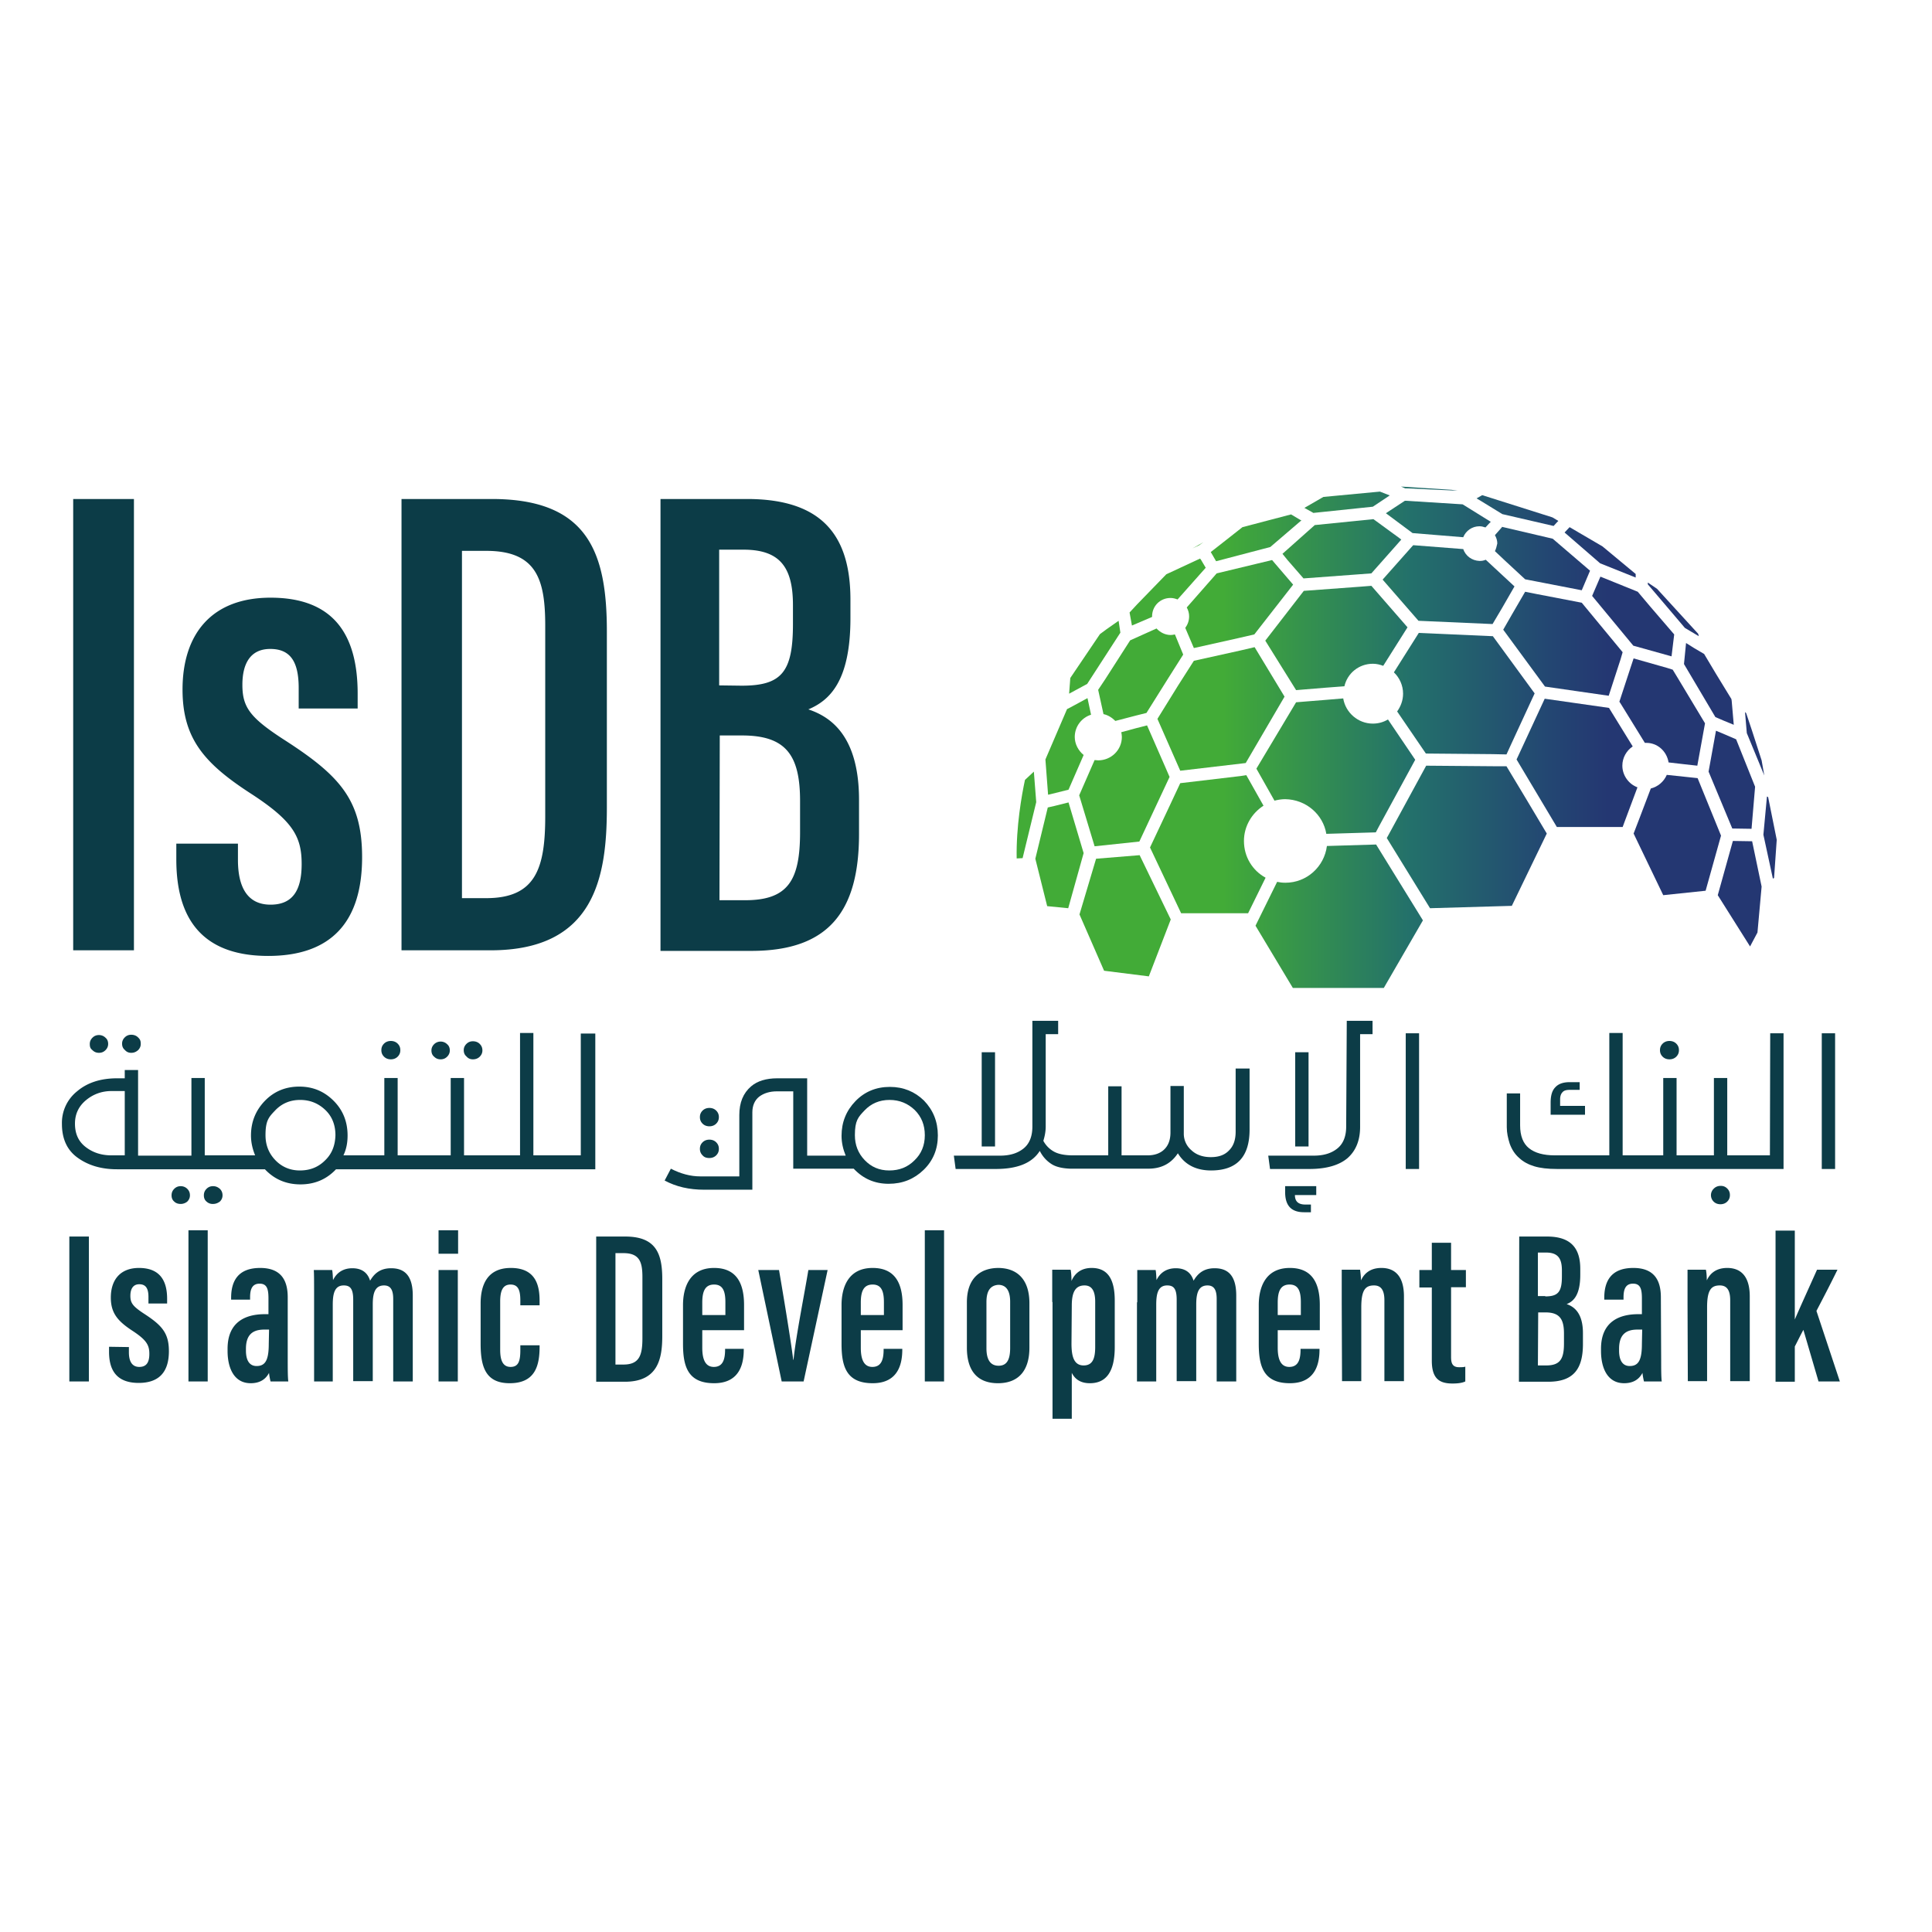<svg xmlns="http://www.w3.org/2000/svg" xml:space="preserve" viewBox="0 0 652 652">
  <style>
    .st0{fill:#0c3c47}
  </style>
  <path d="M45.2 168.4v152.3H24.7V168.4zM80.3 284.7v5.5c0 8.9 3 15.1 11 15.1 7.3 0 10.5-4.6 10.5-13.7s-2.8-14.4-16.7-23.5c-16-10.3-23.5-18.7-23.5-35.4 0-18.7 9.8-31 29.7-31 21.4 0 29.4 12.6 29.4 32.4v5h-19.9v-6.9c0-8.9-2.8-13.2-9.6-13.2-6.6 0-9.4 4.8-9.4 12.1 0 7.5 2.5 11 13.7 18.3 19.2 12.3 26.7 20.5 26.7 39.9 0 21.9-10.5 33.3-31.7 33.3-25.1 0-31-16-31-32.6v-5.3zM135.4 168.4H166c32.6 0 38.8 18.3 38.8 44.7v59.3c0 23.3-3.9 48.3-39.2 48.3h-30.1V168.4zm20.5 134.7h8.2c16.7 0 19.9-10.1 19.9-27.6v-64.3c0-15.5-2.8-25.3-19.9-25.3h-8.2zM222.9 168.4h29.2c25.3 0 34.9 12.3 34.9 34v6.2c0 21.4-7.1 27.8-14.2 30.8 7.5 2.5 17.1 8.9 17.1 30.6v11.4c0 26-10.1 39.5-36.3 39.5h-30.7zm27.4 63c13.5 0 17.3-4.6 17.3-20.8v-6.4c0-13-4.6-18.7-16.7-18.7h-8.2v45.8zm-7.5 72.4h8.7c14.6 0 18.5-6.9 18.5-23v-10.5c0-15.5-4.8-22.1-19.6-22.1h-7.5zM30 417.3v48.9h-6.6v-48.9zM43.5 454.6v1.8c0 2.9 1 4.9 3.5 4.9 2.4 0 3.4-1.5 3.4-4.4s-.9-4.6-5.4-7.6c-5.1-3.3-7.6-6-7.6-11.4 0-6 3.2-10 9.5-10 6.9 0 9.5 4.1 9.5 10.4v1.6h-6.3v-2.2c0-2.9-.9-4.3-3.1-4.3-2.1 0-3 1.6-3 3.9 0 2.4.8 3.5 4.4 5.9 6.2 4 8.6 6.6 8.6 12.8 0 7.1-3.4 10.7-10.2 10.7-8.1 0-10-5.1-10-10.5v-1.7zM63.6 466.2v-51h6.5v51zM97.1 459c0 2.4 0 5.9.2 7.2h-6c-.2-.8-.5-2.4-.5-2.9-1.3 2.5-3.5 3.5-6.2 3.5-5.6 0-7.8-5.1-7.8-10.9v-.7c0-9 5.9-11.7 12.6-11.7h1.2v-5.3c0-3.2-.5-5-3-5s-3.2 1.9-3.2 4.6v.8H78v-.6c0-5.4 2.1-10.1 9.8-10.1 7 0 9.3 4.1 9.3 9.9zm-6.3-10.3h-1.6c-3.8 0-6.2 1.6-6.2 6.5v.6c0 3 1 5.2 3.6 5.2 3 0 4.1-2.1 4.1-7.5zM106 439.5c0-7.3 0-9.2-.1-10.9h6.2c.2 1.1.2 2.1.3 3.4 1.2-2.5 3.4-4 6.5-4 3 0 5.1 1.3 6 4.2 1.3-2.2 3.2-4.2 7.1-4.2 4 0 7.3 1.9 7.3 9.2v29h-6.6v-27.8c0-2.8-.7-4.6-3.1-4.6-3 0-3.8 2.5-3.8 6.4v25.9h-6.6v-27.5c0-3.8-1.1-4.8-3.2-4.8-3 0-3.7 2.6-3.7 6.5v25.9H106zM148 415.2h6.6v7.9H148zm0 13.4h6.5v37.6H148zM182.1 454v.5c0 6.7-1.7 12.3-10.1 12.3-8.1 0-9.8-5.5-9.8-13.3v-13.6c0-6.2 2.2-12 10.2-12 8.6 0 9.7 6.2 9.7 11.1v1.5h-6.5V439c0-3.2-.5-5.5-3.3-5.5-2.5 0-3.5 1.9-3.5 5.7v16.3c0 3 .6 5.8 3.5 5.8 2.7 0 3.3-2 3.3-5.7V454zM201.2 417.3h9.8c10.5 0 12.5 5.9 12.5 14.4v19.1c0 7.5-1.3 15.5-12.6 15.5h-9.7zm6.5 43.2h2.7c5.4 0 6.4-3.2 6.4-8.9V431c0-5-.9-8.1-6.4-8.1h-2.7zM237 449v5.8c0 3.3.7 6.5 3.9 6.5s3.8-2.8 3.8-5.9v-.2h6.3v.2c0 4.1-.9 11.4-10 11.4-8.9 0-10.5-5.7-10.5-13.3v-13.1c0-5.4 1.9-12.5 10.5-12.5 7.7 0 10.1 5.4 10.1 12.5v8.5H237zm7.8-5.2v-4.3c0-3.5-.7-6-3.8-6-3 0-4 2.2-4 6.1v4.2zM262.9 428.6c1.2 7 3.8 22.5 4.8 30.3h.1c.7-7.4 3.8-22.9 5-30.3h6.5l-8.1 37.6h-7.4l-7.9-37.6zM290.5 449v5.8c0 3.3.7 6.5 3.9 6.5s3.8-2.8 3.8-5.9v-.2h6.3v.2c0 4.1-.9 11.4-10 11.4-8.9 0-10.5-5.7-10.5-13.3v-13.1c0-5.4 1.9-12.5 10.5-12.5 7.7 0 10.1 5.4 10.1 12.5v8.5h-14.1zm7.8-5.2v-4.3c0-3.5-.7-6-3.8-6-3 0-4 2.2-4 6.1v4.2zM312.1 466.2v-51h6.5v51zM347.4 439.8v15c0 8.1-4 12-10.6 12-6.8 0-10.5-4-10.5-12v-15.3c0-7.9 4.3-11.6 10.7-11.6 6.6.1 10.4 4.2 10.4 11.9m-14.5-.4V455c0 3.5 1.1 5.9 4.1 5.9 2.7 0 3.9-1.9 3.9-6v-15.6c0-3.2-1-5.7-4-5.7-2.8.2-4 2.2-4 5.8M355.1 439.4v-10.9h6.2c.2.8.3 2.4.3 3.8 1-2.4 3.1-4.4 6.8-4.4 5.3 0 7.8 3.6 7.8 11v15.7c0 8.5-3 12.2-8.4 12.2-3.5 0-5.2-1.7-6.1-3.5v15.5h-6.5v-39.4zm6.5 14c0 4.1.7 7.4 4.1 7.4 3 0 3.9-2.3 3.9-6.2v-15.3c0-3.9-1.3-5.5-3.6-5.5-3.1 0-4.3 2.3-4.3 6.8zM383.8 439.5v-10.9h6.2c.2 1.1.2 2.1.3 3.4 1.2-2.5 3.4-4 6.5-4 3 0 5.1 1.3 6 4.2 1.3-2.2 3.2-4.2 7.1-4.2 4 0 7.3 1.9 7.3 9.2v29h-6.6v-27.8c0-2.8-.7-4.6-3.1-4.6-3 0-3.8 2.5-3.8 6.4v25.9h-6.6v-27.5c0-3.8-1.1-4.8-3.2-4.8-3 0-3.7 2.6-3.7 6.5v25.9h-6.5v-26.7zM431.2 449v5.8c0 3.3.7 6.5 3.9 6.5s3.8-2.8 3.8-5.9v-.2h6.4v.2c0 4.1-.9 11.4-10 11.4-8.9 0-10.5-5.7-10.5-13.3v-13.1c0-5.4 1.9-12.5 10.5-12.5 7.7 0 10.1 5.4 10.1 12.5v8.5h-14.2zm7.8-5.2v-4.3c0-3.5-.7-6-3.8-6-3 0-4 2.2-4 6.1v4.2zM452.8 440.1v-11.6h6.2c.1.9.3 2.3.3 3.6 1.1-2.4 3.2-4.2 6.9-4.2 4.4 0 7.6 2.6 7.6 9.6v28.6h-6.6v-27.3c0-3.5-1.2-5-3.5-5-2.9 0-4.3 1.5-4.3 7.4v24.9h-6.5zM479 428.6h4.2v-9.2h6.5v9.2h5v5.8h-5v23.5c0 1.9.3 3.5 2.7 3.5.7 0 1.7 0 2.1-.2v5c-1.2.6-3 .7-4.3.7-4.3 0-7-1.5-7-7.7v-24.7H479zM512.7 417.3h9.4c8.1 0 11.2 4 11.2 10.9v2c0 6.9-2.3 9-4.6 9.9 2.4.8 5.5 2.9 5.5 9.8v3.7c0 8.4-3.2 12.7-11.7 12.7h-9.9zm8.8 20.2c4.3 0 5.6-1.5 5.6-6.7v-2.1c0-4.2-1.5-6-5.4-6H519v14.7h2.5zm-2.5 23.3h2.8c4.7 0 6-2.2 6-7.4V450c0-5-1.6-7.1-6.3-7.1h-2.4zM560.6 459c0 2.4 0 5.9.2 7.2h-6c-.2-.8-.5-2.4-.5-2.9-1.3 2.5-3.5 3.5-6.2 3.5-5.6 0-7.8-5.1-7.8-10.9v-.7c0-9 5.9-11.7 12.6-11.7h1.2v-5.3c0-3.2-.5-5-3-5s-3.2 1.9-3.2 4.6v.8h-6.5v-.6c0-5.4 2.1-10.1 9.8-10.1 7 0 9.3 4.1 9.3 9.9zm-6.4-10.3h-1.6c-3.8 0-6.2 1.6-6.2 6.5v.6c0 3 1 5.2 3.6 5.2 3 0 4.1-2.1 4.1-7.5zM569.5 440.1v-11.6h6.2c.2.9.3 2.3.3 3.6 1.1-2.4 3.2-4.2 6.9-4.2 4.4 0 7.6 2.6 7.6 9.6v28.6h-6.6v-27.3c0-3.5-1.2-5-3.5-5-2.9 0-4.3 1.5-4.3 7.4v24.9h-6.5zM605.7 445.3c1.8-4.2 5.4-12.1 7.5-16.8h6.9c-2.5 5.1-4.8 9.5-7.1 13.9l7.9 23.8h-7.2l-5.1-17.4c-.8 1.4-2.2 4.3-2.9 5.6v11.9h-6.5v-51h6.5zM33.4 355.3c.9 0 1.6-.3 2.2-.9q.9-.9.9-2.1 0-1.35-.9-2.1c-.6-.6-1.4-.9-2.2-.9-.9 0-1.6.3-2.2.9q-.9.9-.9 2.1c0 1.2.3 1.6.9 2.1.6.6 1.3.9 2.2.9M44.3 355.3c.9 0 1.6-.3 2.3-.9q.9-.9.9-2.1c0-1.2-.3-1.6-.9-2.2s-1.4-.9-2.3-.9-1.6.3-2.2.9q-.9.9-.9 2.1 0 1.35.9 2.1c.6.7 1.3 1 2.2 1M61 400.3c-.9 0-1.6.3-2.2.9s-.9 1.3-.9 2.2q0 1.35.9 2.1c.6.6 1.4.8 2.2.8s1.6-.3 2.2-.8q.9-.9.9-2.1c0-.9-.3-1.6-.9-2.2s-1.4-.9-2.2-.9M71.9 400.3c-.9 0-1.6.3-2.2.9s-.9 1.3-.9 2.2q0 1.35.9 2.1a3 3 0 0 0 2.2.8c.9 0 1.6-.3 2.3-.8q.9-.9.9-2.1c0-.9-.3-1.6-.9-2.2-.7-.6-1.4-.9-2.3-.9M131.9 357.5c.9 0 1.7-.3 2.3-.9s.9-1.3.9-2.2-.3-1.6-.9-2.2-1.4-.9-2.3-.9-1.7.3-2.3.9-.9 1.3-.9 2.2.3 1.6.9 2.2 1.4.9 2.3.9M159.6 357.5c.9 0 1.7-.3 2.3-.9q.9-.9.9-2.1c0-.9-.3-1.6-.9-2.2s-1.4-.9-2.3-.9-1.6.3-2.2.9q-.9.9-.9 2.1 0 1.35.9 2.1c.6.7 1.3 1 2.2 1M148.7 357.5c.9 0 1.6-.3 2.2-.9q.9-.9.9-2.1 0-1.35-.9-2.1c-.6-.6-1.4-.9-2.2-.9s-1.6.3-2.2.9q-.9.9-.9 2.1 0 1.35.9 2.1c.6.6 1.3.9 2.2.9" class="st0"/>
  <path d="M196 389.9h-16v-41.3h-4.5v41.3h-18.9v-26.1h-4.5v26.1h-17.9v-26.1h-4.5v26.1h-13.8c1-2.1 1.4-4.3 1.4-6.7 0-4.7-1.6-8.6-4.7-11.7-3.2-3.2-7-4.8-11.6-4.8s-8.5 1.6-11.6 4.8-4.7 7.1-4.7 11.7c0 2.3.5 4.5 1.4 6.7h-17v-26.1h-4.5V390h-18v-28.9h-4.5v2.8h-2.6c-5.6 0-10.1 1.5-13.5 4.4a13.6 13.6 0 0 0-5.1 11c0 5.1 1.8 8.9 5.3 11.4 3.6 2.6 8 3.9 13.3 3.9h49.9q4.8 5.1 12 5.1t12-5.1h87.5v-45.8H196zm-153.9 0h-4.5c-3.5 0-6.4-1-8.8-2.9s-3.5-4.5-3.5-7.8 1.3-5.9 3.7-7.9 5.3-3.1 8.6-3.1h4.5zm67.6 1.7c-2.3 2.3-5.1 3.4-8.5 3.4-3.3 0-6.1-1.2-8.3-3.5q-3.3-3.45-3.3-8.4c0-4.95 1.1-6.1 3.3-8.4s5-3.5 8.4-3.5 6.2 1.2 8.5 3.4 3.4 5.1 3.4 8.5c-.1 3.5-1.2 6.3-3.5 8.5M239.4 380.1c.9 0 1.7-.3 2.3-.9s.9-1.3.9-2.2-.3-1.6-.9-2.2-1.4-.9-2.3-.9-1.7.3-2.3.9-.9 1.3-.9 2.2.3 1.6.9 2.2 1.4.9 2.3.9M239.4 390.8c.9 0 1.7-.3 2.3-.9s.9-1.3.9-2.2-.3-1.6-.9-2.2-1.4-.9-2.3-.9-1.7.3-2.3.9-.9 1.3-.9 2.2.3 1.6.9 2.2c.6.7 1.4.9 2.3.9" class="st0"/>
  <path d="M300.3 366.8c-4.6 0-8.5 1.6-11.6 4.8s-4.7 7.1-4.7 11.7c0 2.3.5 4.5 1.4 6.7h-13v-26.1h-10.1c-3.7 0-6.7.9-8.8 2.7-2.7 2.3-4 5.5-4 9.7V397h-13.2c-3.3 0-6.6-.9-9.9-2.6l-2.1 4c3.9 2.1 8.3 3.1 13.4 3.1h16.2v-26.1c0-2.3.8-4.1 2.3-5.3q2.4-1.8 6-1.8h5.5v26.1h20.4c3.2 3.4 7.1 5.1 11.8 5.1s8.6-1.6 11.8-4.7 4.8-7 4.8-11.6c0-4.7-1.6-8.6-4.7-11.8-3.1-3-6.9-4.6-11.5-4.6m8.3 24.8c-2.3 2.3-5.1 3.4-8.5 3.4s-6.1-1.2-8.3-3.5q-3.3-3.45-3.3-8.4c0-4.95 1.1-6.1 3.3-8.4s5-3.5 8.4-3.5 6.2 1.2 8.5 3.4c2.3 2.3 3.4 5.1 3.4 8.5 0 3.5-1.2 6.3-3.5 8.5M331.3 355.1h4.5v31.8h-4.5z" class="st0"/>
  <path d="M417 381.9c0 2.7-.7 4.8-2.2 6.3-1.5 1.6-3.5 2.3-6.2 2.3s-4.9-.8-6.5-2.3a7.3 7.3 0 0 1-2.6-5.7v-16H395v15.7c0 2.6-.8 4.5-2.2 5.8s-3.3 1.9-5.5 1.9h-8.8v-23.3H374v23.3h-11.9q-4.05 0-6.3-1.2a9 9 0 0 1-3.7-3.7c.5-1.6.8-3.2.8-4.8V349h4.2v-4.5h-8.7v35.7c0 3.3-1 5.8-3 7.4s-4.6 2.4-7.9 2.4h-15.6l.6 4.5H336c7.4 0 12.3-2 14.9-6.1.9 1.8 2.2 3.3 3.9 4.4 1.5 1 3.7 1.5 6.4 1.6h26.3c4.4 0 7.7-1.7 10-5.2 2.3 3.8 6.1 5.8 11.2 5.8 8.7 0 13-4.6 13-13.8v-20.6H417zM437.1 355.1h4.5v31.8h-4.5zM433.7 402.3c0 4.6 2.1 6.8 6.4 6.8h2.3v-2.6h-1.9c-2.4 0-3.5-1.1-3.5-3.2h7.2v-3h-10.5z" class="st0"/>
  <path d="M454.3 380.2c0 3.3-1 5.8-3 7.4s-4.6 2.4-7.9 2.4H428l.6 4.5h13.3c5.8 0 10.1-1.3 12.9-3.7q4.2-3.75 4.2-10.5V349h4.2v-4.5h-8.7zM474.4 348.7h4.5v45.8h-4.5zM534.9 373.2h-8.4V371c0-1.1.3-1.9.8-2.4.5-.6 1.3-.8 2.5-.8h3.3v-2.6h-3.4c-2.2 0-3.8.6-4.8 1.7-1.1 1.1-1.6 2.8-1.6 5.2v4.1h11.6zM563.4 357.5c.9 0 1.7-.3 2.3-.9s.9-1.3.9-2.2-.3-1.6-.9-2.2-1.4-.9-2.3-.9-1.7.3-2.3.9-.9 1.3-.9 2.2.3 1.6.9 2.2 1.4.9 2.3.9M580.7 400.2c-.9 0-1.7.3-2.3.9a3.03 3.03 0 0 0-.1 4.4c.6.6 1.4.9 2.3.9s1.7-.3 2.3-.9.9-1.3.9-2.2-.3-1.6-.9-2.2-1.3-.9-2.2-.9" class="st0"/>
  <path d="M597.3 389.9h-14.4v-26.1h-4.5v26.1h-12.6v-26.1h-4.5v26.1h-13.7v-41.3h-4.5v41.3h-18.4q-5.7 0-8.7-2.4c-2-1.6-3-4.2-3-7.7V369h-4.5v11.4c0 1.9.4 3.7 1 5.6.7 1.9 1.7 3.5 3.2 4.8 1.4 1.3 3.1 2.2 5.1 2.8s4.5.9 7.7.9h76.4v-45.8h-4.5zM614.8 348.7h4.5v45.8h-4.5z" class="st0"/>
  <linearGradient id="SVGID_1_" x1="412.84" x2="542.61" y1="417.85" y2="417.85" gradientTransform="matrix(1 0 0 -1 0 651.89)" gradientUnits="userSpaceOnUse">
    <stop offset="0" style="stop-color:#42ab37"/>
    <stop offset=".49" style="stop-color:#23706b"/>
    <stop offset=".84" style="stop-color:#234772"/>
    <stop offset="1" style="stop-color:#243772"/>
  </linearGradient>
  <path d="M473.5 234.1c0 2.3-.8 4.3-2 6l9.7 14.2 22.4.2 4.8.1 1.6-3.5 7.9-17.1-14.1-19.3-25-1.1-8.4 13.3c1.9 1.8 3.1 4.4 3.1 7.2" style="fill:url(#SVGID_1_)"/>
  <linearGradient id="SVGID_2_" x1="412.84" x2="542.61" y1="436.58" y2="436.58" gradientTransform="matrix(1 0 0 -1 0 651.89)" gradientUnits="userSpaceOnUse">
    <stop offset="0" style="stop-color:#42ab37"/>
    <stop offset=".49" style="stop-color:#23706b"/>
    <stop offset=".84" style="stop-color:#234772"/>
    <stop offset="1" style="stop-color:#243772"/>
  </linearGradient>
  <path d="M463.3 224c1.3 0 2.4.3 3.5.7l8.2-13-12.2-14-3.8.3-19 1.4-13 16.8 10.4 16.7 9.7-.8 6.6-.5c1-4.4 4.9-7.6 9.6-7.6" style="fill:url(#SVGID_2_)"/>
  <linearGradient id="SVGID_3_" x1="412.84" x2="542.61" y1="393.25" y2="393.25" gradientTransform="matrix(1 0 0 -1 0 651.89)" gradientUnits="userSpaceOnUse">
    <stop offset="0" style="stop-color:#42ab37"/>
    <stop offset=".49" style="stop-color:#23706b"/>
    <stop offset=".84" style="stop-color:#234772"/>
    <stop offset="1" style="stop-color:#243772"/>
  </linearGradient>
  <path d="m447.6 281.4 16.7-.5 1-1.9 12.3-22.6-9.2-13.6c-1.5.9-3.2 1.4-5.1 1.4-5 0-9.2-3.7-10-8.5l-6 .5-9.9.8-13.4 22.4 6.1 10.8c1.2-.3 2.4-.5 3.6-.5 7 .1 12.8 5.1 13.9 11.7" style="fill:url(#SVGID_3_)"/>
  <linearGradient id="SVGID_4_" x1="412.84" x2="542.61" y1="342.64" y2="342.64" gradientTransform="matrix(1 0 0 -1 0 651.89)" gradientUnits="userSpaceOnUse">
    <stop offset="0" style="stop-color:#42ab37"/>
    <stop offset=".49" style="stop-color:#23706b"/>
    <stop offset=".84" style="stop-color:#234772"/>
    <stop offset="1" style="stop-color:#243772"/>
  </linearGradient>
  <path d="M447.8 285.5c-.9 7-6.8 12.4-14 12.4-1 0-1.9-.1-2.8-.3l-7.3 14.8 12.6 21H467l13.2-22.8-15.8-25.6z" style="fill:url(#SVGID_4_)"/>
  <linearGradient id="SVGID_5_" x1="412.84" x2="542.61" y1="369.42" y2="369.42" gradientTransform="matrix(1 0 0 -1 0 651.89)" gradientUnits="userSpaceOnUse">
    <stop offset="0" style="stop-color:#42ab37"/>
    <stop offset=".49" style="stop-color:#23706b"/>
    <stop offset=".84" style="stop-color:#234772"/>
    <stop offset="1" style="stop-color:#243772"/>
  </linearGradient>
  <path d="M508.4 258.6h-2.6l-24.5-.2-12.9 23.7-.4.7 14.6 23.7 27.6-.8 11.8-24.4-6.8-11.4z" style="fill:url(#SVGID_5_)"/>
  <linearGradient id="SVGID_6_" x1="412.84" x2="542.61" y1="434.66" y2="434.66" gradientTransform="matrix(1 0 0 -1 0 651.89)" gradientUnits="userSpaceOnUse">
    <stop offset="0" style="stop-color:#42ab37"/>
    <stop offset=".49" style="stop-color:#23706b"/>
    <stop offset=".84" style="stop-color:#234772"/>
    <stop offset="1" style="stop-color:#243772"/>
  </linearGradient>
  <path d="m518.7 200.5-4-.8-4.3 7.4-3.1 5.4 14.1 19.2 10.4 1.5 11.1 1.6 4-12.3.7-2.4-13.8-16.7z" style="fill:url(#SVGID_6_)"/>
  <linearGradient id="SVGID_7_" x1="412.84" x2="542.61" y1="394.38" y2="394.38" gradientTransform="matrix(1 0 0 -1 0 651.89)" gradientUnits="userSpaceOnUse">
    <stop offset="0" style="stop-color:#42ab37"/>
    <stop offset=".49" style="stop-color:#23706b"/>
    <stop offset=".84" style="stop-color:#234772"/>
    <stop offset="1" style="stop-color:#243772"/>
  </linearGradient>
  <path d="M547.5 258.4c0-2.7 1.4-5.1 3.5-6.5l-7.7-12.5-.3-.5-11.2-1.6-10.5-1.5-8.8 19-.7 1.5 6.8 11.4 6.8 11.4h22.2l.7-1.9 4.3-11.5c-2.8-1-5.1-3.9-5.1-7.3" style="fill:url(#SVGID_7_)"/>
  <linearGradient id="SVGID_8_" x1="412.84" x2="542.61" y1="411.58" y2="411.58" gradientTransform="matrix(1 0 0 -1 0 651.89)" gradientUnits="userSpaceOnUse">
    <stop offset="0" style="stop-color:#42ab37"/>
    <stop offset=".49" style="stop-color:#23706b"/>
    <stop offset=".84" style="stop-color:#234772"/>
    <stop offset="1" style="stop-color:#243772"/>
  </linearGradient>
  <path d="m563.1 257.3 5.2.6 4.5.5 2.6-14.3-9.2-15.3-1.7-2.8-1.9-.6-11.3-3.2-.8 2.4-4 12.2.4.6 8.2 13.3h.3c3.9-.1 7.1 2.8 7.7 6.6" style="fill:url(#SVGID_8_)"/>
  <linearGradient id="SVGID_9_" x1="412.84" x2="542.61" y1="370.17" y2="370.17" gradientTransform="matrix(1 0 0 -1 0 651.89)" gradientUnits="userSpaceOnUse">
    <stop offset="0" style="stop-color:#42ab37"/>
    <stop offset=".49" style="stop-color:#23706b"/>
    <stop offset=".84" style="stop-color:#234772"/>
    <stop offset="1" style="stop-color:#243772"/>
  </linearGradient>
  <path d="m572.9 262.6-4.7-.5-5.7-.6c-1 2.3-3 4-5.4 4.6l-3.8 10-2 5.2 10 20.8 14.3-1.5 5.2-18.6z" style="fill:url(#SVGID_9_)"/>
  <linearGradient id="SVGID_10_" x1="412.84" x2="542.61" y1="388.75" y2="388.75" gradientTransform="matrix(1 0 0 -1 0 651.89)" gradientUnits="userSpaceOnUse">
    <stop offset="0" style="stop-color:#42ab37"/>
    <stop offset=".49" style="stop-color:#23706b"/>
    <stop offset=".84" style="stop-color:#234772"/>
    <stop offset="1" style="stop-color:#243772"/>
  </linearGradient>
  <path d="m579.1 246.6-2.5 13.8 8 19.2 6.5.1 1.2-14.2-6.4-16-3.7-1.6z" style="fill:url(#SVGID_10_)"/>
  <linearGradient id="SVGID_11_" x1="412.84" x2="542.61" y1="400.85" y2="400.85" gradientTransform="matrix(1 0 0 -1 0 651.89)" gradientUnits="userSpaceOnUse">
    <stop offset="0" style="stop-color:#42ab37"/>
    <stop offset=".49" style="stop-color:#23706b"/>
    <stop offset=".84" style="stop-color:#234772"/>
    <stop offset="1" style="stop-color:#243772"/>
  </linearGradient>
  <path d="m595.4 261.7-.9-5.1-3.2-9.9-2-6-.4-.4.6 7.1z" style="fill:url(#SVGID_11_)"/>
  <linearGradient id="SVGID_12_" x1="412.84" x2="542.61" y1="369.25" y2="369.25" gradientTransform="matrix(1 0 0 -1 0 651.89)" gradientUnits="userSpaceOnUse">
    <stop offset="0" style="stop-color:#42ab37"/>
    <stop offset=".49" style="stop-color:#23706b"/>
    <stop offset=".84" style="stop-color:#234772"/>
    <stop offset="1" style="stop-color:#243772"/>
  </linearGradient>
  <path d="m596.7 269-.2-.1-.2-.1-1.2 12.9 3.2 14.8.4-.2.9-12.9z" style="fill:url(#SVGID_12_)"/>
  <linearGradient id="SVGID_13_" x1="412.84" x2="542.61" y1="350.27" y2="350.27" gradientTransform="matrix(1 0 0 -1 0 651.89)" gradientUnits="userSpaceOnUse">
    <stop offset="0" style="stop-color:#42ab37"/>
    <stop offset=".49" style="stop-color:#23706b"/>
    <stop offset=".84" style="stop-color:#234772"/>
    <stop offset="1" style="stop-color:#243772"/>
  </linearGradient>
  <path d="M584.9 283.8h-.1l-5.1 18.3 10.9 17.3 2.5-4.7 1.4-15.5-3.2-15.3z" style="fill:url(#SVGID_13_)"/>
  <linearGradient id="SVGID_14_" x1="412.84" x2="542.61" y1="443.83" y2="443.83" gradientTransform="matrix(1 0 0 -1 0 651.89)" gradientUnits="userSpaceOnUse">
    <stop offset="0" style="stop-color:#42ab37"/>
    <stop offset=".49" style="stop-color:#23706b"/>
    <stop offset=".84" style="stop-color:#234772"/>
    <stop offset="1" style="stop-color:#243772"/>
  </linearGradient>
  <path d="m537.3 201.1 13.9 16.8 12.9 3.6.9-7.4-8-9.3-4.3-5.1-12.6-5.1z" style="fill:url(#SVGID_14_)"/>
  <linearGradient id="SVGID_15_" x1="412.84" x2="542.61" y1="446.21" y2="446.21" gradientTransform="matrix(1 0 0 -1 0 651.89)" gradientUnits="userSpaceOnUse">
    <stop offset="0" style="stop-color:#42ab37"/>
    <stop offset=".49" style="stop-color:#23706b"/>
    <stop offset=".84" style="stop-color:#234772"/>
    <stop offset="1" style="stop-color:#243772"/>
  </linearGradient>
  <path d="m568.6 211.9 4.7 2.8-.2-.8-13.9-15.2-3.1-2.1v.6l4.6 5.4z" style="fill:url(#SVGID_15_)"/>
  <linearGradient id="SVGID_16_" x1="412.84" x2="542.61" y1="421.06" y2="421.06" gradientTransform="matrix(1 0 0 -1 0 651.89)" gradientUnits="userSpaceOnUse">
    <stop offset="0" style="stop-color:#42ab37"/>
    <stop offset=".49" style="stop-color:#23706b"/>
    <stop offset=".84" style="stop-color:#234772"/>
    <stop offset="1" style="stop-color:#243772"/>
  </linearGradient>
  <path d="m569 217-.7 7.1 10.6 17.9 2.8 1.2 3.4 1.4-.7-8.1-.1-.6-5.2-8.5-4-6.7-3.4-2z" style="fill:url(#SVGID_16_)"/>
  <linearGradient id="SVGID_17_" x1="412.84" x2="542.61" y1="454.61" y2="454.61" gradientTransform="matrix(1 0 0 -1 0 651.89)" gradientUnits="userSpaceOnUse">
    <stop offset="0" style="stop-color:#42ab37"/>
    <stop offset=".49" style="stop-color:#23706b"/>
    <stop offset=".84" style="stop-color:#234772"/>
    <stop offset="1" style="stop-color:#243772"/>
  </linearGradient>
  <path d="m493.8 185.3-16.7-1.3h-.2l-10.3 11.6 12.1 13.9 25 1.1 3.2-5.4 4.2-7.3-6.9-6.4-2.8-2.6c-.7.3-1.3.4-2.1.4-2.6-.1-4.7-1.7-5.5-4" style="fill:url(#SVGID_17_)"/>
  <linearGradient id="SVGID_18_" x1="412.84" x2="542.61" y1="463.46" y2="463.46" gradientTransform="matrix(1 0 0 -1 0 651.89)" gradientUnits="userSpaceOnUse">
    <stop offset="0" style="stop-color:#42ab37"/>
    <stop offset=".49" style="stop-color:#23706b"/>
    <stop offset=".84" style="stop-color:#234772"/>
    <stop offset="1" style="stop-color:#243772"/>
  </linearGradient>
  <path d="m504.5 186 3.4 3.2 6.8 6.3 19.1 3.7 2.8-6.6-12.6-10.8-17.1-4-.1.2-2.3 2.6c.5.9.8 1.8.8 2.8-.2.9-.4 1.8-.8 2.6" style="fill:url(#SVGID_18_)"/>
  <linearGradient id="SVGID_19_" x1="412.84" x2="542.61" y1="465.51" y2="465.51" gradientTransform="matrix(1 0 0 -1 0 651.89)" gradientUnits="userSpaceOnUse">
    <stop offset="0" style="stop-color:#42ab37"/>
    <stop offset=".49" style="stop-color:#23706b"/>
    <stop offset=".84" style="stop-color:#234772"/>
    <stop offset="1" style="stop-color:#243772"/>
  </linearGradient>
  <path d="M552 194.9v-1.2l-11.2-9.3-11.1-6.5-1.7 1.8 12 10.4z" style="fill:url(#SVGID_19_)"/>
  <linearGradient id="SVGID_20_" x1="412.84" x2="542.61" y1="476.81" y2="476.81" gradientTransform="matrix(1 0 0 -1 0 651.89)" gradientUnits="userSpaceOnUse">
    <stop offset="0" style="stop-color:#42ab37"/>
    <stop offset=".49" style="stop-color:#23706b"/>
    <stop offset=".84" style="stop-color:#234772"/>
    <stop offset="1" style="stop-color:#243772"/>
  </linearGradient>
  <path d="m474.1 169-6.4 4.2 9 6.7 17.1 1.4c.9-2.2 3-3.7 5.5-3.7.7 0 1.4.2 2 .4l1.3-1.4.5-.5-9.5-5.9-19.1-1.2z" style="fill:url(#SVGID_20_)"/>
  <linearGradient id="SVGID_21_" x1="412.84" x2="542.61" y1="486.97" y2="486.97" gradientTransform="matrix(1 0 0 -1 0 651.89)" gradientUnits="userSpaceOnUse">
    <stop offset="0" style="stop-color:#42ab37"/>
    <stop offset=".49" style="stop-color:#23706b"/>
    <stop offset=".84" style="stop-color:#234772"/>
    <stop offset="1" style="stop-color:#243772"/>
  </linearGradient>
  <path d="m474.6 164.8 17.3.8-2-.3-17.1-1.1 1.4.6z" style="fill:url(#SVGID_21_)"/>
  <linearGradient id="SVGID_22_" x1="412.84" x2="542.61" y1="466.69" y2="466.69" gradientTransform="matrix(1 0 0 -1 0 651.89)" gradientUnits="userSpaceOnUse">
    <stop offset="0" style="stop-color:#42ab37"/>
    <stop offset=".49" style="stop-color:#23706b"/>
    <stop offset=".84" style="stop-color:#234772"/>
    <stop offset="1" style="stop-color:#243772"/>
  </linearGradient>
  <path d="m463.5 175.2-19.8 2-10.9 9.7 1.7 2.1 5.4 6.2 18.9-1.4 4-.3 10.1-11.4-.5-.4z" style="fill:url(#SVGID_22_)"/>
  <linearGradient id="SVGID_23_" x1="412.84" x2="542.61" y1="482.42" y2="482.42" gradientTransform="matrix(1 0 0 -1 0 651.89)" gradientUnits="userSpaceOnUse">
    <stop offset="0" style="stop-color:#42ab37"/>
    <stop offset=".49" style="stop-color:#23706b"/>
    <stop offset=".84" style="stop-color:#234772"/>
    <stop offset="1" style="stop-color:#243772"/>
  </linearGradient>
  <path d="m443.2 173.1 20.1-2.1 2.1-1.4 3.6-2.4-3.3-1.3-19.1 1.8-6.4 3.7 2.7 1.5z" style="fill:url(#SVGID_23_)"/>
  <linearGradient id="SVGID_24_" x1="412.84" x2="542.61" y1="479.56" y2="479.56" gradientTransform="matrix(1 0 0 -1 0 651.89)" gradientUnits="userSpaceOnUse">
    <stop offset="0" style="stop-color:#42ab37"/>
    <stop offset=".49" style="stop-color:#23706b"/>
    <stop offset=".84" style="stop-color:#234772"/>
    <stop offset="1" style="stop-color:#243772"/>
  </linearGradient>
  <path d="m507 173.5 17.3 4 1.1-1.2.5-.5-2-1.2-23.7-7.5-1.9 1.1 1.2.7z" style="fill:url(#SVGID_24_)"/>
  <linearGradient id="SVGID_25_" x1="412.84" x2="542.61" y1="447.96" y2="447.96" gradientTransform="matrix(1 0 0 -1 0 651.89)" gradientUnits="userSpaceOnUse">
    <stop offset="0" style="stop-color:#42ab37"/>
    <stop offset=".49" style="stop-color:#23706b"/>
    <stop offset=".84" style="stop-color:#234772"/>
    <stop offset="1" style="stop-color:#243772"/>
  </linearGradient>
  <path d="m400 211.9 2.9 6.8 15.2-3.4 5.2-1.2 13.1-16.8-6-7-1.1-1.3-18.7 4.5-10.1 11.5c.5.9.8 1.9.8 3 0 1.5-.5 2.8-1.3 3.9" style="fill:url(#SVGID_25_)"/>
  <linearGradient id="SVGID_26_" x1="412.84" x2="542.61" y1="452.14" y2="452.14" gradientTransform="matrix(1 0 0 -1 0 651.89)" gradientUnits="userSpaceOnUse">
    <stop offset="0" style="stop-color:#42ab37"/>
    <stop offset=".49" style="stop-color:#23706b"/>
    <stop offset=".84" style="stop-color:#234772"/>
    <stop offset="1" style="stop-color:#243772"/>
  </linearGradient>
  <path d="M395 201.8c.9 0 1.6.2 2.4.5l9.5-10.7-1.6-2.7-.3-.4-11.4 5.3-9.8 10.1-2.6 2.8.8 4.4 6.8-2.9c-.1-3.6 2.7-6.4 6.2-6.4" style="fill:url(#SVGID_26_)"/>
  <linearGradient id="SVGID_27_" x1="412.84" x2="542.61" y1="467.84" y2="467.84" gradientTransform="matrix(1 0 0 -1 0 651.89)" gradientUnits="userSpaceOnUse">
    <stop offset="0" style="stop-color:#42ab37"/>
    <stop offset=".49" style="stop-color:#23706b"/>
    <stop offset=".84" style="stop-color:#234772"/>
    <stop offset="1" style="stop-color:#243772"/>
  </linearGradient>
  <path d="m404.7 184 .4-.3 1-.7-3.7 2.1.2-.1z" style="fill:url(#SVGID_27_)"/>
  <linearGradient id="SVGID_28_" x1="412.84" x2="542.61" y1="470.39" y2="470.39" gradientTransform="matrix(1 0 0 -1 0 651.89)" gradientUnits="userSpaceOnUse">
    <stop offset="0" style="stop-color:#42ab37"/>
    <stop offset=".49" style="stop-color:#23706b"/>
    <stop offset=".84" style="stop-color:#234772"/>
    <stop offset="1" style="stop-color:#243772"/>
  </linearGradient>
  <path d="m428.7 184.6 10.5-9-.3-.1-3.2-1.9-16.4 4.3-7.5 5.9-3.2 2.5 1.8 3.1z" style="fill:url(#SVGID_28_)"/>
  <linearGradient id="SVGID_29_" x1="412.84" x2="542.61" y1="412.63" y2="412.63" gradientTransform="matrix(1 0 0 -1 0 651.89)" gradientUnits="userSpaceOnUse">
    <stop offset="0" style="stop-color:#42ab37"/>
    <stop offset=".49" style="stop-color:#23706b"/>
    <stop offset=".84" style="stop-color:#234772"/>
    <stop offset="1" style="stop-color:#243772"/>
  </linearGradient>
  <path d="m402.9 223-5.3 8.3-7 11.3 7.7 17.5 21.3-2.5.8-.1 13.1-22.4-10.1-16.7-4.7 1.1z" style="fill:url(#SVGID_29_)"/>
  <linearGradient id="SVGID_30_" x1="412.84" x2="542.61" y1="424.16" y2="424.16" gradientTransform="matrix(1 0 0 -1 0 651.89)" gradientUnits="userSpaceOnUse">
    <stop offset="0" style="stop-color:#42ab37"/>
    <stop offset=".49" style="stop-color:#23706b"/>
    <stop offset=".84" style="stop-color:#234772"/>
    <stop offset="1" style="stop-color:#243772"/>
  </linearGradient>
  <path d="m376.4 243.3 6.9-1.8 3.6-.9 7.4-11.8 5-7.9-2.8-6.8c-.5.1-.9.2-1.4.2-1.9 0-3.6-.9-4.8-2.2l-8.9 4-8.4 13.1-2.4 3.6 1.8 8.2c1.5.3 2.9 1.2 4 2.3" style="fill:url(#SVGID_30_)"/>
  <linearGradient id="SVGID_31_" x1="412.84" x2="542.61" y1="399.95" y2="399.95" gradientTransform="matrix(1 0 0 -1 0 651.89)" gradientUnits="userSpaceOnUse">
    <stop offset="0" style="stop-color:#42ab37"/>
    <stop offset=".49" style="stop-color:#23706b"/>
    <stop offset=".84" style="stop-color:#234772"/>
    <stop offset="1" style="stop-color:#243772"/>
  </linearGradient>
  <path d="m354.6 268 6-1.5 5.1-11.7c-1.8-1.5-3-3.7-3-6.1 0-3.5 2.3-6.5 5.5-7.5l-1.2-5.6-5.9 3.2-1 .5-7.3 17 .9 11.9z" style="fill:url(#SVGID_31_)"/>
  <linearGradient id="SVGID_32_" x1="412.84" x2="542.61" y1="430.06" y2="430.06" gradientTransform="matrix(1 0 0 -1 0 651.89)" gradientUnits="userSpaceOnUse">
    <stop offset="0" style="stop-color:#42ab37"/>
    <stop offset=".49" style="stop-color:#23706b"/>
    <stop offset=".84" style="stop-color:#234772"/>
    <stop offset="1" style="stop-color:#243772"/>
  </linearGradient>
  <path d="m378.1 213.5-.6-4-4 2.8-2.3 1.7-10 14.8-.4 5.3 6.1-3.3z" style="fill:url(#SVGID_32_)"/>
  <linearGradient id="SVGID_33_" x1="412.84" x2="542.61" y1="386.6" y2="386.6" gradientTransform="matrix(1 0 0 -1 0 651.89)" gradientUnits="userSpaceOnUse">
    <stop offset="0" style="stop-color:#42ab37"/>
    <stop offset=".49" style="stop-color:#23706b"/>
    <stop offset=".84" style="stop-color:#234772"/>
    <stop offset="1" style="stop-color:#243772"/>
  </linearGradient>
  <path d="M370.6 256.6c-.4 0-.8-.1-1.2-.1l-5.2 11.9 5.2 17.2 15.1-1.6 6.5-13.9 3.7-7.9-1.3-3-6.3-14.4-3.9 1-4.8 1.3c.1.5.2 1.1.2 1.6 0 4.4-3.6 7.9-8 7.9" style="fill:url(#SVGID_33_)"/>
  <linearGradient id="SVGID_34_" x1="412.84" x2="542.61" y1="366.95" y2="366.95" gradientTransform="matrix(1 0 0 -1 0 651.89)" gradientUnits="userSpaceOnUse">
    <stop offset="0" style="stop-color:#42ab37"/>
    <stop offset=".49" style="stop-color:#23706b"/>
    <stop offset=".84" style="stop-color:#234772"/>
    <stop offset="1" style="stop-color:#243772"/>
  </linearGradient>
  <path d="M419.8 283.8c0-5 2.7-9.4 6.6-11.9l-5.8-10.3-2 .3-20.3 2.4-3.7 7.9-6.5 13.8 10.5 22.2h22.6l5.9-12c-4.4-2.4-7.3-7-7.3-12.4" style="fill:url(#SVGID_34_)"/>
  <linearGradient id="SVGID_35_" x1="412.84" x2="542.61" y1="342.84" y2="342.84" gradientTransform="matrix(1 0 0 -1 0 651.89)" gradientUnits="userSpaceOnUse">
    <stop offset="0" style="stop-color:#42ab37"/>
    <stop offset=".49" style="stop-color:#23706b"/>
    <stop offset=".84" style="stop-color:#234772"/>
    <stop offset="1" style="stop-color:#243772"/>
  </linearGradient>
  <path d="m369.9 289.8-5.6 18.8 8.3 19 15.1 1.9 7.4-19.2-10.5-21.7z" style="fill:url(#SVGID_35_)"/>
  <linearGradient id="SVGID_36_" x1="412.84" x2="542.61" y1="376.85" y2="376.85" gradientTransform="matrix(1 0 0 -1 0 651.89)" gradientUnits="userSpaceOnUse">
    <stop offset="0" style="stop-color:#42ab37"/>
    <stop offset=".49" style="stop-color:#23706b"/>
    <stop offset=".84" style="stop-color:#234772"/>
    <stop offset="1" style="stop-color:#243772"/>
  </linearGradient>
  <path d="m348.9 260.4-3 2.8c-1.1 5.1-3 15.8-2.8 26.5l2-.1 4.6-18.9z" style="fill:url(#SVGID_36_)"/>
  <linearGradient id="SVGID_37_" x1="412.84" x2="542.61" y1="363.2" y2="363.2" gradientTransform="matrix(1 0 0 -1 0 651.89)" gradientUnits="userSpaceOnUse">
    <stop offset="0" style="stop-color:#42ab37"/>
    <stop offset=".49" style="stop-color:#23706b"/>
    <stop offset=".84" style="stop-color:#234772"/>
    <stop offset="1" style="stop-color:#243772"/>
  </linearGradient>
  <path d="m360.6 270.8-4.8 1.2-2.2.5-4.2 17.3 4 16 7.1.7 5.2-18.6z" style="fill:url(#SVGID_37_)"/>
</svg>
